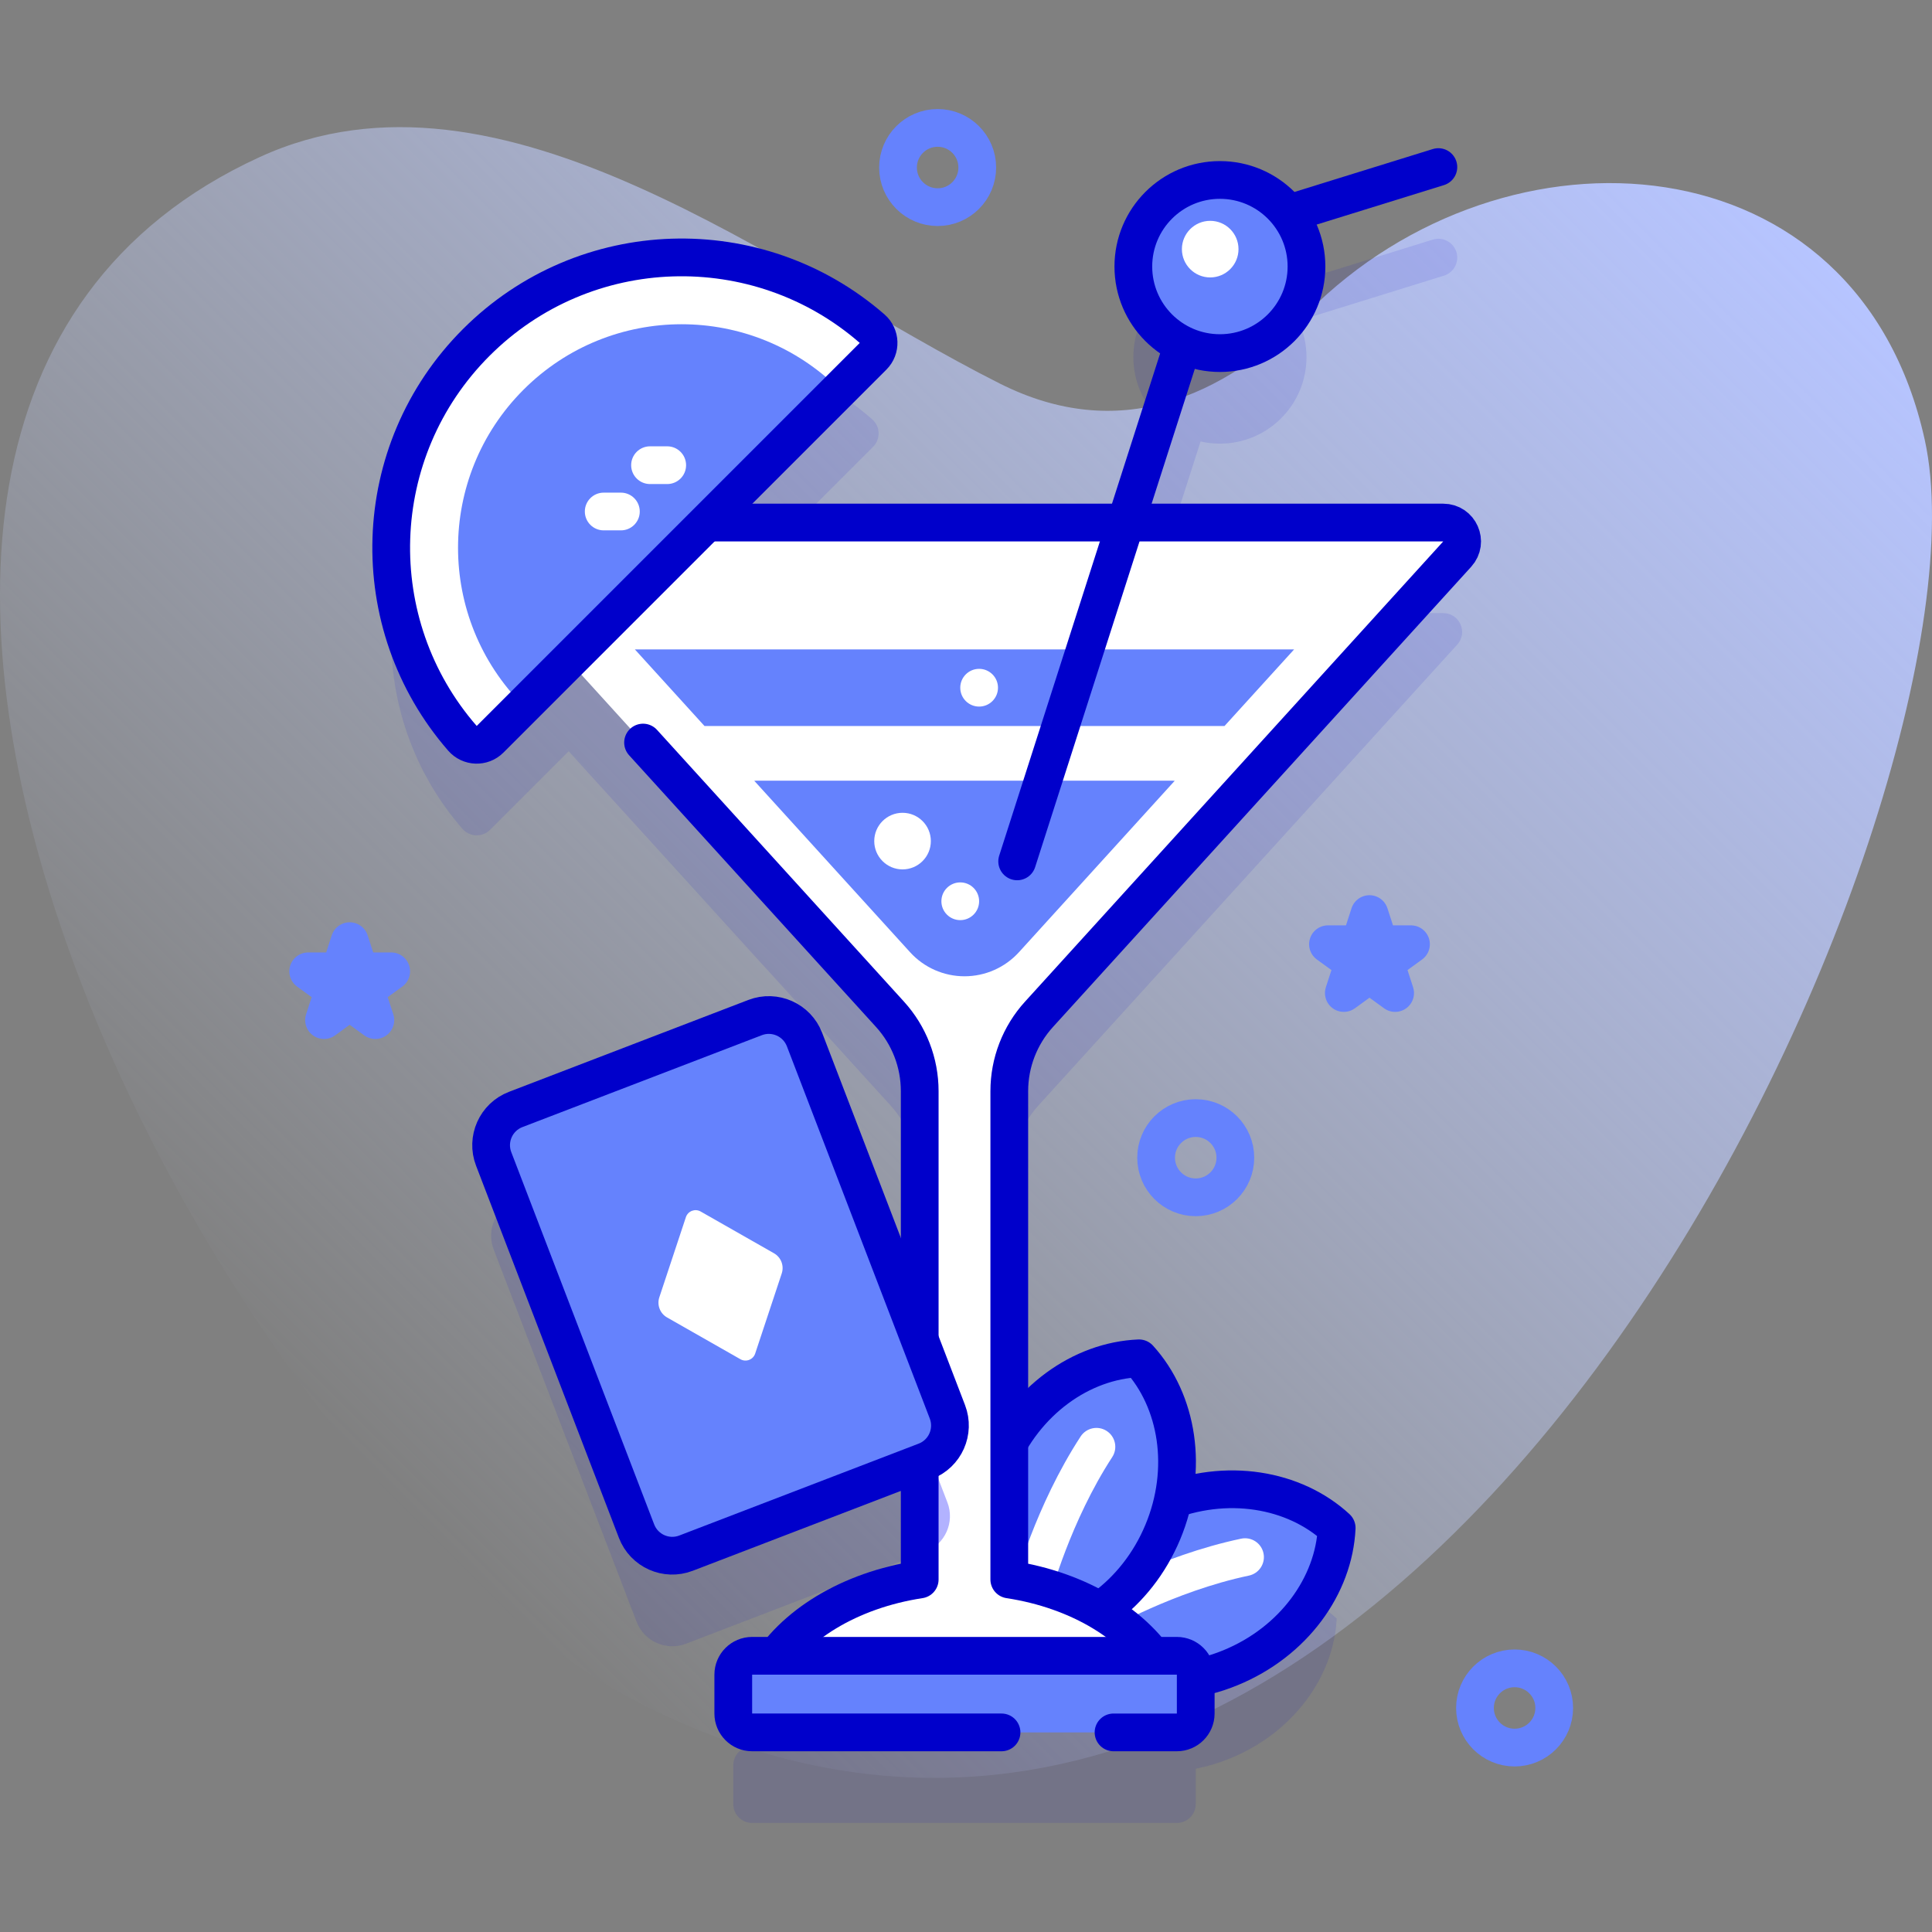 <?xml version="1.0" encoding="UTF-8"?>
<svg xmlns="http://www.w3.org/2000/svg" xmlns:xlink="http://www.w3.org/1999/xlink" version="1.1" id="Capa_1" x="0px" y="0px" viewBox="0 0 512 512" style="enable-background:new 0 0 512 512;" xml:space="preserve" width="512" height="512">
<rect x="0" y="0" width="512" height="512" fill="#808080" stroke="none"/>
<g>
	<g>
		<linearGradient id="SVGID_1_" gradientUnits="userSpaceOnUse" x1="75.805" y1="369.696" x2="430.081" y2="15.421">
			<stop offset="0" style="stop-color:#D1DDFF;stop-opacity:0"/>
			<stop offset="1" style="stop-color:#B6C4FF"/>
		</linearGradient>
		<path style="fill:url(#SVGID_1_);" d="M510.082,116.574c-17.76-80.58-110.951-86.591-163.401-33.894&#10;&#9;&#9;&#9;c-22.821,22.929-50.297,34.79-81.752,18.95C206.016,71.961,133.064,12.192,68.81,41.629&#10;&#9;&#9;&#9;c-158.063,72.414-9.358,355.025,102.091,410.451C378.11,555.13,531.017,211.559,510.082,116.574z"/>
	</g>
	<g>
		<g>
			<g>
				<path style="opacity:0.1;fill:#0000CB;" d="M275.334,292.812l110.84-121.969c2.919-3.212,0.64-8.363-3.7-8.363l-78.887,0&#10;&#9;&#9;&#9;&#9;&#9;l14.578-45.489c1.648,0.376,3.362,0.582,5.124,0.582c12.67,0,22.942-10.271,22.942-22.942c0-3.438-0.761-6.696-2.116-9.623&#10;&#9;&#9;&#9;&#9;&#9;l38.551-11.959c2.638-0.818,4.112-3.619,3.294-6.257c-0.818-2.639-3.623-4.112-6.257-3.294l-42.236,13.102&#10;&#9;&#9;&#9;&#9;&#9;c-3.903-3.073-8.824-4.912-14.177-4.912c-12.67,0-22.942,10.271-22.942,22.942c0,7.295,3.409,13.79,8.716,17.992l-15.978,49.857&#10;&#9;&#9;&#9;&#9;&#9;l-105.78,0l44.066-44.066c2.053-2.053,1.928-5.417-0.261-7.324c-30.228-26.334-76.125-25.113-104.9,3.662&#10;&#9;&#9;&#9;&#9;&#9;c-28.776,28.776-29.996,74.672-3.662,104.9c1.907,2.189,5.271,2.314,7.324,0.261l20.826-20.826l85.172,93.724&#10;&#9;&#9;&#9;&#9;&#9;c5.06,5.568,7.863,12.821,7.863,20.344v65.871l-30.526-79.525c-2.007-5.23-7.875-7.842-13.104-5.834l-63.443,24.353&#10;&#9;&#9;&#9;&#9;&#9;c-5.23,2.008-7.842,7.875-5.834,13.104l37.865,98.643c2.007,5.23,7.875,7.842,13.104,5.834l61.939-23.776v30.751&#10;&#9;&#9;&#9;&#9;&#9;c-16.348,2.492-30.089,10.025-37.937,20.223h-6.472c-2.761,0-5,2.239-5,5v10.301c0,2.761,2.239,5,5,5H311.88&#10;&#9;&#9;&#9;&#9;&#9;c2.761,0,5-2.239,5-5v-9.368c3.083-0.606,6.173-1.522,9.22-2.773c16.753-6.875,27.415-21.779,28.136-37.029&#10;&#9;&#9;&#9;&#9;&#9;c-10.633-9.8-27.393-13.108-43.369-7.59c3.004-14.023-0.509-28.023-9.014-37.372c-13.435,0.548-26.648,8.81-34.381,22.186&#10;&#9;&#9;&#9;&#9;&#9;v-93.001C267.471,305.633,270.275,298.38,275.334,292.812z"/>
				<g>
					<g>
						<path style="fill:#6582FD;" d="M326.099,441.962c-16.762,6.879-34.82,3.762-46.046-6.585&#10;&#9;&#9;&#9;&#9;&#9;&#9;&#9;c0.721-15.25,11.383-30.154,28.145-37.033c16.753-6.875,34.81-3.758,46.037,6.589&#10;&#9;&#9;&#9;&#9;&#9;&#9;&#9;C353.514,420.183,342.852,435.087,326.099,441.962z"/>
						<g>
							
								<path style="fill:none;stroke:#0000CB;stroke-width:10;stroke-linecap:round;stroke-linejoin:round;stroke-miterlimit:10;" d="&#10;&#9;&#9;&#9;&#9;&#9;&#9;&#9;&#9;M326.099,441.962c-16.762,6.879-34.82,3.762-46.046-6.585c0.721-15.25,11.383-30.154,28.145-37.033&#10;&#9;&#9;&#9;&#9;&#9;&#9;&#9;&#9;c16.753-6.875,34.81-3.758,46.037,6.589C353.514,420.183,342.852,435.087,326.099,441.962z"/>
						</g>
					</g>
					<g>
						<path style="fill:#6582FD;" d="M308.141,406.05c-6.988,16.717-21.961,27.281-37.216,27.903&#10;&#9;&#9;&#9;&#9;&#9;&#9;&#9;c-10.273-11.293-13.273-29.371-6.284-46.088c6.984-16.708,21.958-27.272,37.212-27.894&#10;&#9;&#9;&#9;&#9;&#9;&#9;&#9;C312.126,371.264,315.126,389.342,308.141,406.05z"/>
						<g>
							<path style="fill:#FFFFFF;" d="M273.514,426.677c-0.422,0-0.851-0.054-1.278-0.167c-2.669-0.704-4.263-3.437-3.56-6.105&#10;&#9;&#9;&#9;&#9;&#9;&#9;&#9;&#9;c0.227-0.86,5.686-21.286,17.701-39.722c1.507-2.312,4.604-2.968,6.919-1.458c2.313,1.508,2.966,4.605,1.458,6.919&#10;&#9;&#9;&#9;&#9;&#9;&#9;&#9;&#9;c-11.106,17.041-16.356,36.613-16.408,36.809C277.754,425.194,275.729,426.677,273.514,426.677z"/>
						</g>
						<g>
							<path style="fill:#FFFFFF;" d="M287.296,431.192c-0.298-0.298-0.563-0.639-0.786-1.022c-1.389-2.385-0.584-5.444,1.8-6.834&#10;&#9;&#9;&#9;&#9;&#9;&#9;&#9;&#9;c0.769-0.448,19.072-11.031,40.604-15.571c2.701-0.57,5.354,1.157,5.923,3.861c0.57,2.702-1.159,5.354-3.861,5.923&#10;&#9;&#9;&#9;&#9;&#9;&#9;&#9;&#9;c-19.903,4.196-37.455,14.324-37.63,14.425C291.342,433.14,288.862,432.758,287.296,431.192z"/>
						</g>
						<g>
							
								<path style="fill:none;stroke:#0000CB;stroke-width:10;stroke-linecap:round;stroke-linejoin:round;stroke-miterlimit:10;" d="&#10;&#9;&#9;&#9;&#9;&#9;&#9;&#9;&#9;M308.141,406.05c-6.988,16.717-21.961,27.281-37.216,27.903c-10.273-11.293-13.273-29.371-6.284-46.088&#10;&#9;&#9;&#9;&#9;&#9;&#9;&#9;&#9;c6.984-16.708,21.958-27.272,37.212-27.894C312.126,371.264,315.126,389.342,308.141,406.05z"/>
						</g>
					</g>
				</g>
				<g>
					<path style="fill:#FFFFFF;" d="M267.47,289.155v129.42c18.56,2.83,33.78,12.16,40.8,24.51H202.93&#10;&#9;&#9;&#9;&#9;&#9;&#9;c7.03-12.35,22.24-21.68,40.8-24.51v-129.42c0-7.52-2.8-14.77-7.86-20.34l-110.84-121.97c-2.92-3.21-0.64-8.36,3.7-8.36h253.74&#10;&#9;&#9;&#9;&#9;&#9;&#9;c4.34,0,6.62,5.15,3.7,8.36l-110.84,121.97C270.27,274.385,267.47,281.635,267.47,289.155z"/>
					<path style="fill:#B2B2FF;" d="M245.24,411.255l-1.51,0.58v-32.81l7.34,19.12C253.08,403.375,250.47,409.245,245.24,411.255z"/>
					<path style="fill:#6582FD;" d="M311.33,206.895l-41.29,45.44c-1.85,2.03-4.08,3.63-6.54,4.72s-5.15,1.67-7.9,1.67&#10;&#9;&#9;&#9;&#9;&#9;&#9;c-5.5,0-10.74-2.32-14.43-6.39l-41.3-45.44l55.73-5L311.33,206.895z"/>
					<polygon style="fill:#FFFFFF;" points="324.51,192.395 311.33,206.895 199.87,206.895 186.7,192.395 255.6,187.395 &#9;&#9;&#9;&#9;&#9;"/>
					<polygon style="fill:#6582FD;" points="324.507,192.399 342.95,172.104 168.254,172.104 186.698,192.399 &#9;&#9;&#9;&#9;&#9;"/>
					<path style="fill:none;stroke:#0000CB;stroke-width:10;stroke-linecap:round;stroke-linejoin:round;stroke-miterlimit:10;" d="&#10;&#9;&#9;&#9;&#9;&#9;&#9;M170.416,196.786l65.454,72.026c5.06,5.568,7.863,12.821,7.863,20.344v129.422c-18.563,2.83-33.777,12.156-40.801,24.509&#10;&#9;&#9;&#9;&#9;&#9;&#9;h105.34c-7.025-12.353-22.238-21.678-40.801-24.509V289.157c0-7.523,2.803-14.777,7.863-20.344l110.84-121.969&#10;&#9;&#9;&#9;&#9;&#9;&#9;c2.919-3.212,0.64-8.363-3.7-8.363l-193.168,0"/>
				</g>
				<path style="fill:#6582FD;" d="M311.88,459.103H199.325c-2.761,0-5-2.239-5-5v-10.301c0-2.761,2.239-5,5-5H311.88&#10;&#9;&#9;&#9;&#9;&#9;c2.761,0,5,2.239,5,5v10.301C316.88,456.864,314.641,459.103,311.88,459.103z"/>
				<path style="fill:none;stroke:#0000CB;stroke-width:10;stroke-linecap:round;stroke-linejoin:round;stroke-miterlimit:10;" d="&#10;&#9;&#9;&#9;&#9;&#9;M295.098,459.103h16.781c2.761,0,5-2.239,5-5v-10.301c0-2.761-2.239-5-5-5H199.325c-2.761,0-5,2.239-5,5v10.301&#10;&#9;&#9;&#9;&#9;&#9;c0,2.761,2.239,5,5,5h66.091"/>
				<circle style="fill:#FFFFFF;" cx="239.184" cy="222.899" r="7.5"/>
				<circle style="fill:#FFFFFF;" cx="254.478" cy="238.845" r="5"/>
				<circle style="fill:#FFFFFF;" cx="259.478" cy="182.251" r="5"/>
				<path style="fill:none;stroke:#0000CB;stroke-width:10;stroke-linecap:round;stroke-linejoin:round;stroke-miterlimit:10;" d="&#10;&#9;&#9;&#9;&#9;&#9;M269.56,228.275l50.674-158.121c1.555-4.852,5.379-8.64,10.244-10.149l50.706-15.729"/>
				<g>
					<g>
						<circle style="fill:#6582FD;" cx="323.289" cy="70.632" r="22.942"/>
						
							<circle style="fill:none;stroke:#0000CB;stroke-width:10;stroke-linecap:round;stroke-linejoin:round;stroke-miterlimit:10;" cx="323.289" cy="70.632" r="22.942"/>
					</g>
					<circle style="fill:#FFFFFF;" cx="320.716" cy="66.023" r="7.5"/>
				</g>
				<g>
					<g>
						<path style="fill:#FFFFFF;" d="M126.211,90.753c-28.776,28.776-29.996,74.672-3.662,104.9&#10;&#9;&#9;&#9;&#9;&#9;&#9;&#9;c1.907,2.189,5.271,2.314,7.324,0.261L231.372,94.415c2.053-2.053,1.929-5.417-0.261-7.324&#10;&#9;&#9;&#9;&#9;&#9;&#9;&#9;C200.883,60.756,154.986,61.977,126.211,90.753z"/>
						<path style="fill:#6582FD;" d="M138.735,103.277c-23.134,23.134-23.134,60.641,0,83.775l83.775-83.775&#10;&#9;&#9;&#9;&#9;&#9;&#9;&#9;C199.376,80.143,161.868,80.143,138.735,103.277z"/>
						
							<path style="fill:none;stroke:#0000CB;stroke-width:10;stroke-linecap:round;stroke-linejoin:round;stroke-miterlimit:10;" d="&#10;&#9;&#9;&#9;&#9;&#9;&#9;&#9;M126.211,90.753c-28.776,28.776-29.996,74.672-3.662,104.9c1.907,2.189,5.271,2.314,7.324,0.261L231.372,94.415&#10;&#9;&#9;&#9;&#9;&#9;&#9;&#9;c2.053-2.053,1.929-5.417-0.261-7.324C200.883,60.756,154.986,61.977,126.211,90.753z"/>
					</g>
					<g>
						<path style="fill:#FFFFFF;" d="M168.08,139.09c-0.905,0.905-2.155,1.465-3.536,1.464h-4.556c-2.761,0.001-5-2.238-4.999-4.999&#10;&#9;&#9;&#9;&#9;&#9;&#9;&#9;c-0.001-2.761,2.239-5.001,4.999-4.999h4.556c2.761-0.001,5,2.238,4.999,4.999C169.544,136.935,168.984,138.186,168.08,139.09&#10;&#9;&#9;&#9;&#9;&#9;&#9;&#9;z"/>
					</g>
					<g>
						<path style="fill:#FFFFFF;" d="M180.356,126.814c-0.905,0.905-2.155,1.465-3.536,1.464h-4.556&#10;&#9;&#9;&#9;&#9;&#9;&#9;&#9;c-2.761,0.001-5-2.238-4.999-4.999c-0.001-2.761,2.239-5.001,4.999-4.999h4.556c2.761-0.001,5,2.238,4.999,4.999&#10;&#9;&#9;&#9;&#9;&#9;&#9;&#9;C181.821,124.659,181.261,125.909,180.356,126.814z"/>
					</g>
				</g>
			</g>
			<g>
				<g>
					<g>
						<g>
							<g>
								<path style="fill:#6582FD;" d="M245.238,387.25l-63.443,24.353c-5.23,2.008-11.097-0.605-13.104-5.835l-37.865-98.643&#10;&#9;&#9;&#9;&#9;&#9;&#9;&#9;&#9;&#9;c-2.008-5.23,0.605-11.097,5.835-13.104l63.443-24.353c5.23-2.008,11.097,0.605,13.104,5.835l37.865,98.643&#10;&#9;&#9;&#9;&#9;&#9;&#9;&#9;&#9;&#9;C253.08,379.376,250.468,385.243,245.238,387.25z"/>
								
									<path style="fill:none;stroke:#0000CB;stroke-width:10;stroke-linecap:round;stroke-linejoin:round;stroke-miterlimit:10;" d="&#10;&#9;&#9;&#9;&#9;&#9;&#9;&#9;&#9;&#9;M245.238,387.25l-63.443,24.353c-5.23,2.008-11.097-0.605-13.104-5.835l-37.865-98.643&#10;&#9;&#9;&#9;&#9;&#9;&#9;&#9;&#9;&#9;c-2.008-5.23,0.605-11.097,5.835-13.104l63.443-24.353c5.23-2.008,11.097,0.605,13.104,5.835l37.865,98.643&#10;&#9;&#9;&#9;&#9;&#9;&#9;&#9;&#9;&#9;C253.08,379.376,250.468,385.243,245.238,387.25z"/>
							</g>
						</g>
					</g>
					<path style="fill:#FFFFFF;" d="M181.767,322.564l-7.038,21.231c-0.677,2.043,0.181,4.28,2.052,5.345l19.437,11.069&#10;&#9;&#9;&#9;&#9;&#9;&#9;c1.486,0.846,3.375,0.121,3.913-1.502l7.038-21.231c0.677-2.043-0.181-4.28-2.052-5.345l-19.437-11.069&#10;&#9;&#9;&#9;&#9;&#9;&#9;C184.194,320.216,182.305,320.941,181.767,322.564z"/>
				</g>
			</g>
		</g>
		
			<circle style="fill:none;stroke:#6582FD;stroke-width:10;stroke-linecap:round;stroke-linejoin:round;stroke-miterlimit:10;" cx="401.384" cy="452.628" r="10.5"/>
		
			<circle style="fill:none;stroke:#6582FD;stroke-width:10;stroke-linecap:round;stroke-linejoin:round;stroke-miterlimit:10;" cx="248.484" cy="44.397" r="10.5"/>
		
			<circle style="fill:none;stroke:#6582FD;stroke-width:10;stroke-linecap:round;stroke-linejoin:round;stroke-miterlimit:10;" cx="316.88" cy="306.802" r="10.5"/>
		
			<polygon style="fill:none;stroke:#6582FD;stroke-width:10;stroke-linecap:round;stroke-linejoin:round;stroke-miterlimit:10;" points="&#10;&#9;&#9;&#9;92.673,249.417 95.269,257.409 103.673,257.409 96.874,262.348 99.471,270.34 92.673,265.401 85.874,270.34 88.471,262.348 &#10;&#9;&#9;&#9;81.673,257.409 90.076,257.409 &#9;&#9;"/>
		
			<polygon style="fill:none;stroke:#6582FD;stroke-width:10;stroke-linecap:round;stroke-linejoin:round;stroke-miterlimit:10;" points="&#10;&#9;&#9;&#9;362.926,242.238 365.523,250.23 373.926,250.23 367.128,255.169 369.724,263.161 362.926,258.222 356.128,263.161 &#10;&#9;&#9;&#9;358.724,255.169 351.926,250.23 360.329,250.23 &#9;&#9;"/>
	</g>
</g>















</svg>
